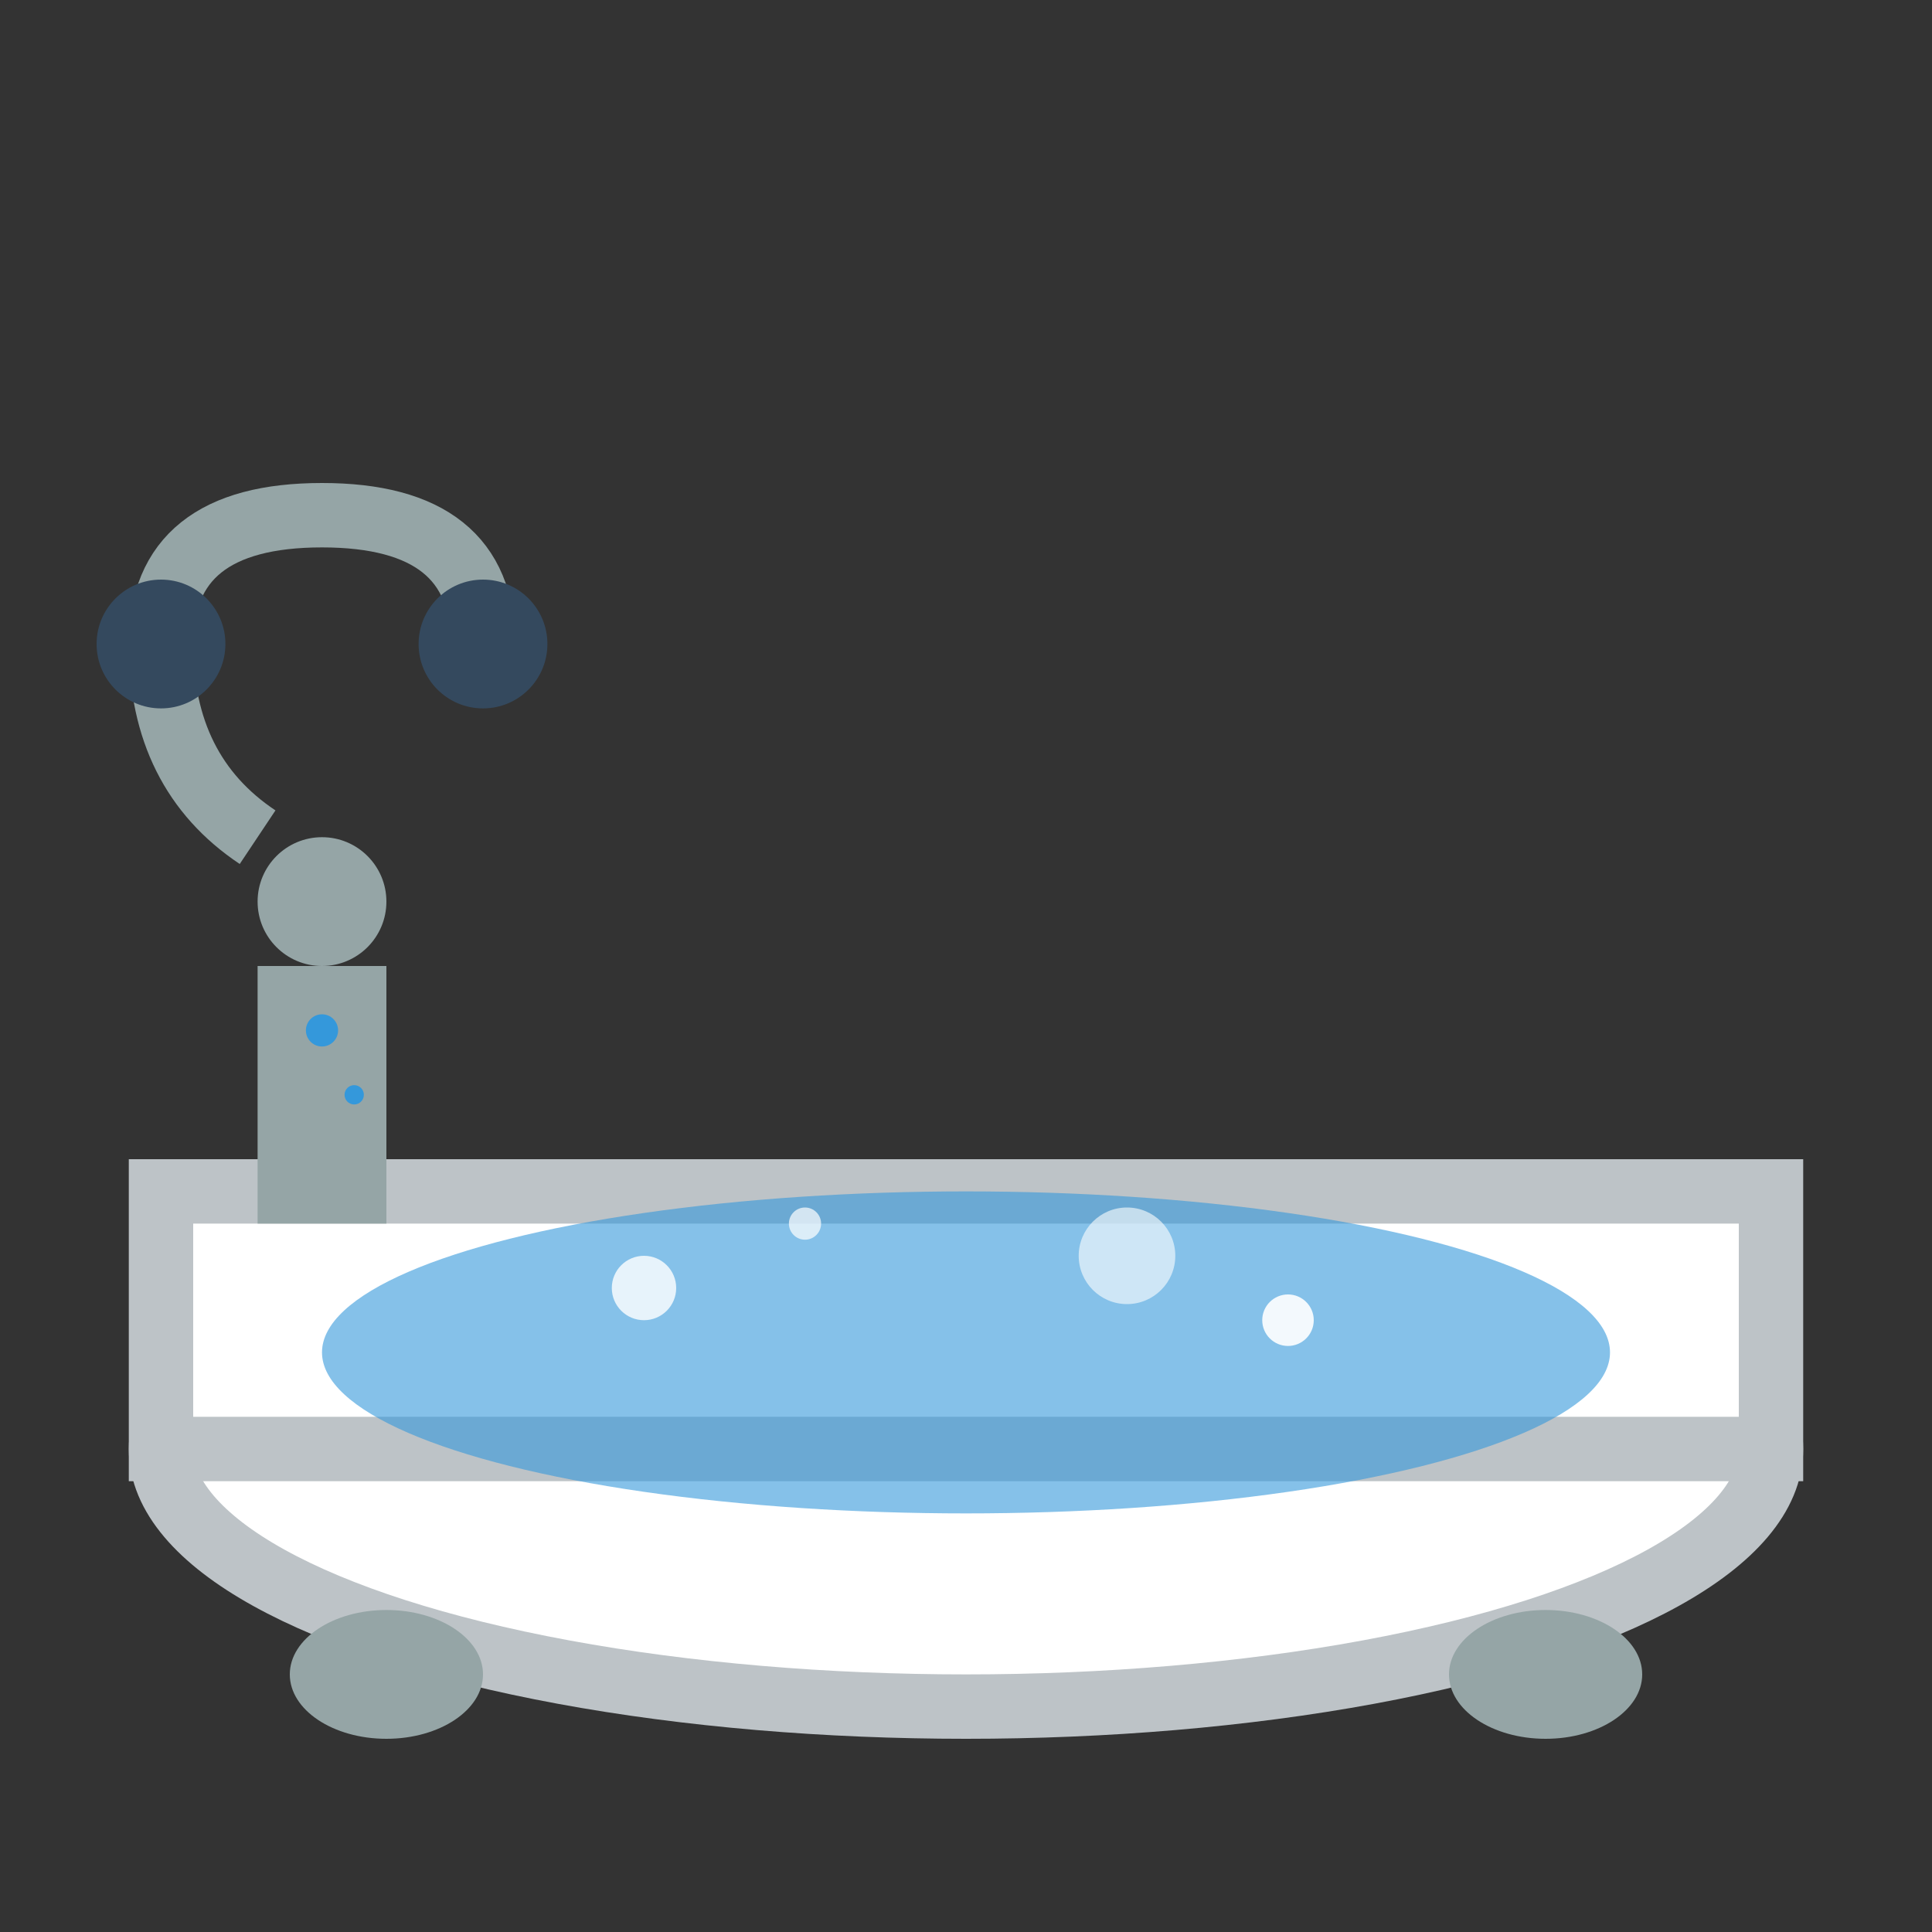 <svg xmlns="http://www.w3.org/2000/svg" viewBox="0 0 60 60" width="60" height="60">
  <rect x="0" y="0" width="60" height="60" fill="#333333" stroke="none"/>
  <!-- Bathtub -->
  <ellipse cx="30" cy="45" rx="25" ry="8" fill="#fff" stroke="#bdc3c7" stroke-width="2"/>
  <rect x="5" y="37" width="50" height="8" fill="#fff" stroke="#bdc3c7" stroke-width="2"/>
  
  <!-- Bathtub feet -->
  <ellipse cx="12" cy="52" rx="3" ry="2" fill="#95a5a6"/>
  <ellipse cx="48" cy="52" rx="3" ry="2" fill="#95a5a6"/>
  
  <!-- Water -->
  <ellipse cx="30" cy="42" rx="20" ry="5" fill="#3498db" opacity="0.6"/>
  
  <!-- Faucet -->
  <rect x="8" y="30" width="4" height="8" fill="#95a5a6"/>
  <circle cx="10" cy="28" r="2" fill="#95a5a6"/>
  <path d="M 8,26 Q 5,24 5,20 Q 5,16 10,16 Q 15,16 15,20" stroke="#95a5a6" stroke-width="2" fill="none"/>
  
  <!-- Faucet handles -->
  <circle cx="5" cy="20" r="2" fill="#34495e"/>
  <circle cx="15" cy="20" r="2" fill="#34495e"/>
  
  <!-- Water drops -->
  <circle cx="10" cy="32" r="0.5" fill="#3498db"/>
  <circle cx="11" cy="34" r="0.3" fill="#3498db"/>
  
  <!-- Bubbles -->
  <circle cx="20" cy="40" r="1" fill="#fff" opacity="0.8"/>
  <circle cx="35" cy="39" r="1.5" fill="#fff" opacity="0.6"/>
  <circle cx="40" cy="41" r="0.8" fill="#fff" opacity="0.9"/>
  <circle cx="25" cy="38" r="0.5" fill="#fff" opacity="0.7"/>
</svg>